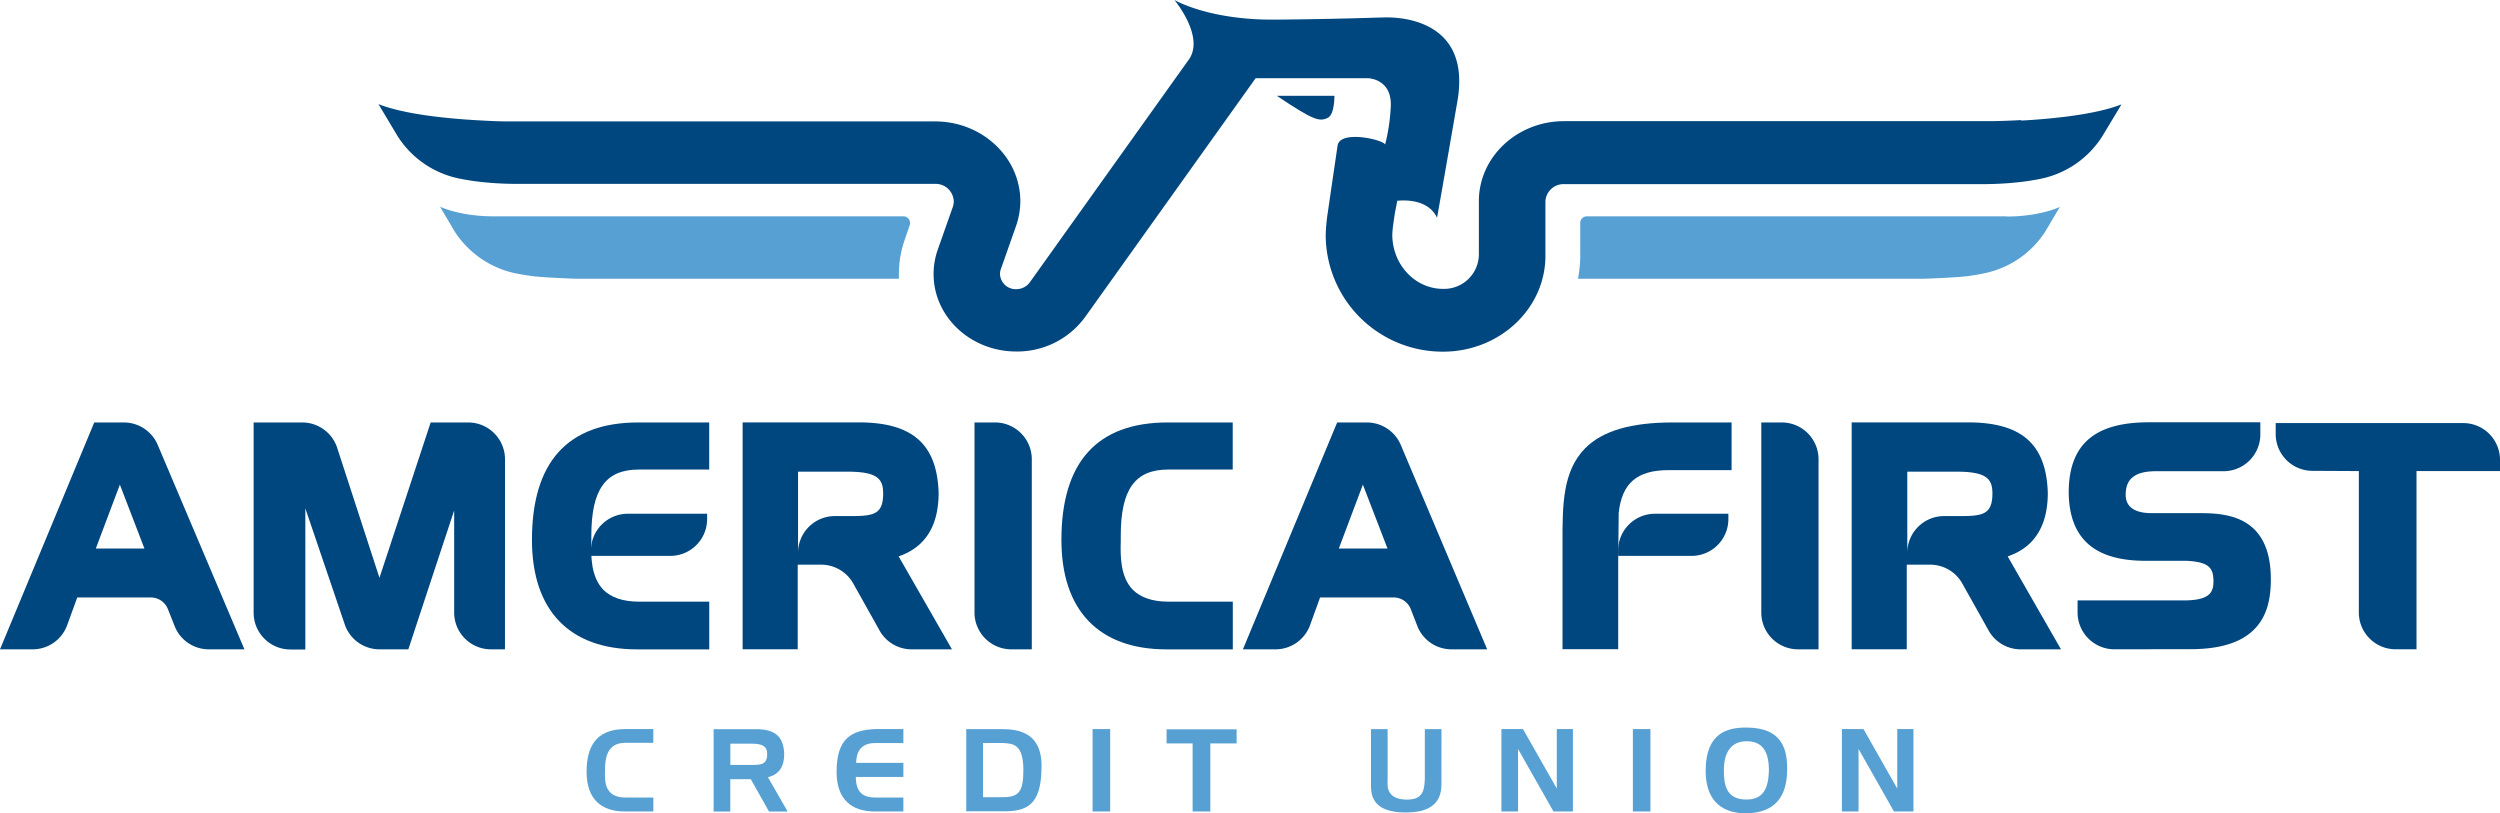 <svg viewBox="0 0 600 195.17" xmlns="http://www.w3.org/2000/svg" xmlns:xlink="http://www.w3.org/1999/xlink"><clipPath id="a"><path d="m0 0h600v195.18h-600z"/></clipPath><g clip-path="url(#a)"><g fill="#56a0d3"><path d="m156.8 194.75h-6.9c-5.35 0-9.12-2.75-9.12-9.51 0-5.75 2.07-10.26 9.23-10.26h6.79v3.3h-6.74c-4.15 0-4.86 3.25-4.86 6.59 0 1.85-.54 6.54 4.86 6.54h6.74"/><path d="m184.13 181c0-2-1.31-2.52-3.79-2.52h-5.05v5.1h5.08c2.09 0 3.76 0 3.76-2.58m4.9 13.76h-4.47l-4.37-7.76h-4.92v7.76h-4v-19.76h10.12c4.24 0 6.68 1.42 6.82 6 0 2.78-1.08 4.85-3.91 5.53z"/><path d="m216.81 194.75h-6.91c-5.36 0-9.12-2.75-9.12-9.51 0-8 3.54-10 9.23-10.26h6.8v3.35h-6.74c-2.95 0-4.54 1.53-4.59 4.76h11.33v3.37h-11.41c0 3.88 1.92 4.95 4.67 4.95h6.74"/><path d="m245.61 184.87c0-6.31-2.44-6.4-4.88-6.55h-4.81v13h4.76c3.74 0 4.93-1.19 4.93-6.49m4.35-.82c0 9.34-3.62 10.7-9.06 10.7h-9v-19.71h8.92c7.87 0 9.17 4.79 9.17 9.06"/><path d="m262.22 174.98h4.22v19.77h-4.22z"/><path d="m296.79 178.42h-6.31v16.33h-4.25v-16.33h-6.25v-3.38h16.81"/><path d="m345.94 187c0 2.3.62 7.93-8.41 8s-8.5-5.15-8.5-7.39v-12.61h4v11.91c0 1.27-.68 4.89 4.51 5 3.31 0 4.33-1.31 4.42-5v-11.91h4"/><path d="m377.5 194.75h-4.67l-8.5-15v15h-3.99v-19.77h5.18l8.11 14.28v-14.28h3.87"/><path d="m391.89 174.98h4.21v19.77h-4.21z"/><path d="m424.54 184.9c0-5.58-2.38-7-5.41-7-3.28 0-5.4 2.23-5.4 6.9 0 3.24.36 7.09 5.4 7.09 4.19 0 5.29-2.84 5.41-7m4.38 0c-.1 8.13-4.78 10.19-9.76 10.31-3 0-9.85-.63-9.8-10.37.06-9.06 5.36-10.22 9.74-10.22 8.95 0 9.88 5.64 9.82 10.28"/><path d="m459.23 194.75h-4.68l-8.5-15v15h-3.99v-19.77h5.18l8.1 14.28v-14.28h3.89"/></g><g fill="#00467f"><path d="m294.53 101.39h-14.27c-16.93 0-25.52 9.48-25.52 28.19 0 16.94 9 26.27 25.23 26.27h15.9v-11.45h-15.46c-3.81 0-6.67-1-8.52-2.84-3.08-3.14-3-8.29-2.91-11.7v-1.25c0-11.16 3.41-15.92 11.41-15.92h15.46v-11.3"/><path d="m168.87 101.39h-15.67c-16.94 0-25.53 9.48-25.53 28.19 0 16.94 9 26.27 25.23 26.27h17.32v-11.45h-16.88c-3.81 0-6.67-1-8.52-2.84-3.07-3.14-3-8.29-2.9-11.7v-1.25c0-11.16 3.42-15.92 11.41-15.92h16.88v-11.3"/><path d="m388.49 123.11c.76-7.14 4.39-10.28 12-10.28h15.09v-11.44h-14.13c-10 0-16.82 2-21 6.18-5.45 5.52-5.45 13.74-5.45 22.43v25.81h13.37v-21.33"/><path d="m121.19 155.84h-3.37a8.83 8.83 0 0 1 -8.82-8.84v-24.48c-3.4 10.24-11 33.32-11 33.32h-6.9a8.82 8.82 0 0 1 -8.39-6.07l-9.43-27.77v33.88h-3.57a8.84 8.84 0 0 1 -8.84-8.88v-45.61h11.65a8.84 8.84 0 0 1 8.32 5.84l10.23 31.44c2.11-6.37 12.29-37.28 12.29-37.28h9a8.84 8.84 0 0 1 8.84 8.83"/><path d="m23 131.64c.93-2.49 4.2-11.16 5.77-15.33l5.89 15.33zm14.83-24.92a8.83 8.83 0 0 0 -8.11-5.33h-7.1l-22.62 54.45h7.83a8.82 8.82 0 0 0 8.28-5.77l2.43-6.68h17.64a4.42 4.42 0 0 1 4.09 2.73l1.73 4.36a8.82 8.82 0 0 0 8.13 5.36h8.53z"/><path d="m321.32 131.64 5.77-15.33 5.91 15.33zm14.84-24.92a8.85 8.85 0 0 0 -8.12-5.33h-7.12l-22.62 54.45h7.82a8.82 8.82 0 0 0 8.28-5.77l2.42-6.68h17.65a4.42 4.42 0 0 1 4.09 2.73l1.69 4.36a8.82 8.82 0 0 0 8.12 5.36h8.55z"/><path d="m388.35 133.41v-1.28a8.84 8.84 0 0 1 8.83-8.83h17.63v1.28a8.83 8.83 0 0 1 -8.83 8.83h-6.92"/><path d="m210.79 122.53c-1.32 1.33-4 1.33-7.17 1.33h-3.27a8.83 8.83 0 0 0 -8.82 8.84v-19.5h11.85c7.26 0 8.58 1.76 8.58 5.25 0 2-.38 3.29-1.17 4.07m4.89 11c6.34-2.16 9.59-7.26 9.59-15.23-.37-11.72-6.3-16.92-19.22-16.92h-27.82v54.45h13.22v-20.3h5.62a8.86 8.86 0 0 1 7.57 4.27l6.62 11.82a8.81 8.81 0 0 0 7.54 4.23h9.67l-12.79-22.3"/><path d="m477 122.53c-1.32 1.33-4 1.33-7.17 1.33h-3.26a8.83 8.83 0 0 0 -8.82 8.84v-19.5h11.83c7.27 0 8.6 1.76 8.6 5.25 0 2-.39 3.29-1.18 4.07m4.89 11c6.33-2.16 9.58-7.26 9.58-15.23-.36-11.72-6.28-16.92-19.21-16.92h-27.86v54.45h13.22v-20.3h5.62a8.86 8.86 0 0 1 7.57 4.27l6.62 11.82a8.81 8.81 0 0 0 7.54 4.23h9.67s-11.35-19.77-12.79-22.3"/><path d="m233.88 147a8.84 8.84 0 0 0 8.84 8.84h4.91v-45.61a8.83 8.83 0 0 0 -8.83-8.84h-4.92"/><path d="m422.71 147a8.83 8.83 0 0 0 8.82 8.84h4.92v-45.61a8.83 8.83 0 0 0 -8.83-8.84h-4.91"/><path d="m566.12 113.06v33.94a8.84 8.84 0 0 0 8.84 8.83h5v-42.77h20.04v-2.7a8.82 8.82 0 0 0 -8.83-8.82h-45v2.67a8.82 8.82 0 0 0 8.83 8.79"/><path d="m507.46 155.83a8.84 8.84 0 0 1 -8.84-8.83v-2.9h25.43c6 0 7.18-1.73 7.18-4.51 0-3.23-.94-4.72-6.51-5h-9.82c-12.24 0-18.26-5.33-18.41-16.32 0-11.54 6.11-16.92 19.22-16.92h26.77v2.91a8.83 8.83 0 0 1 -8.83 8.83h-16.23c-6.36 0-7.21 3-7.26 5.62 0 2.81 1.93 4.3 5.7 4.44h11.41c6.19 0 17.73 0 17.73 15.88 0 7.2-2 16.77-19.22 16.77"/><path d="m141.83 133.41v-1.28a8.84 8.84 0 0 1 8.83-8.83h19.05v1.28a8.83 8.83 0 0 1 -8.83 8.83h-8.34"/><path d="m306.45 23h13.81s.08 4.47-1.6 5.28c-2 1-3.49.57-12.21-5.28"/></g><path d="m218.41 53.8a1.24 1.24 0 0 0 0-.33 1.6 1.6 0 0 0 -1.63-1.55h-98.38c-8.07 0-12.79-2.31-12.79-2.31l3.44 5.83a23 23 0 0 0 14.24 10.06c.88.19 1.84.38 2.86.53.45.07.86.12 1.22.19 3 .42 10.67.67 10.67.67h77.69c0-.38 0-.75 0-1.13a25 25 0 0 1 1.33-8" fill="#56a0d3"/><path d="m481.57 51.92h-100.68a1.6 1.6 0 0 0 -1.63 1.47v7.94a30 30 0 0 1 -.54 5.56h83.21s7.68-.25 10.67-.66c.37-.07.78-.14 1.23-.19 1-.17 2-.35 2.86-.55a22.88 22.88 0 0 0 14.23-10l3.44-5.83s-4.72 2.31-12.79 2.31" fill="#56a0d3"/><path d="m485.1 28.82c-2.19.13-4.55.21-7.08.26h-102.65c-11.27 0-20.44 8.6-20.44 19.18v13a8.35 8.35 0 0 1 -8.6 8.07c-6.72 0-12.18-5.84-12.18-13a26.92 26.92 0 0 1 .32-3.11s.2-1.43.32-2.19l.56-2.85c1.87-.18 7.49-.35 9.54 4.09 0 0 1.37-7.62 4.89-28s-15.33-20.09-17.12-20.09-10.8.4-26.7.53-24.1-4.71-24.1-4.71 7.19 8.58 3.59 14.11l-38.23 53.56a4 4 0 0 1 -3.31 1.73 3.77 3.77 0 0 1 -3.91-3.64 3.62 3.62 0 0 1 .18-1.1l3.64-10.34a18.37 18.37 0 0 0 1.06-6c0-10.58-9.18-19.18-20.46-19.18h-102.42c-2.62 0-5-.14-7.29-.27-7.38-.41-17.65-1.42-23.88-3.88l4.6 7.69a22.92 22.92 0 0 0 14.23 10.05c.89.2 1.85.38 2.87.54l1.22.19a78.65 78.65 0 0 0 10.67.67h100a4.34 4.34 0 0 1 4.48 4.2 4 4 0 0 1 -.23 1.35l-3.67 10.42a17.45 17.45 0 0 0 -.94 5.66c0 10.28 8.89 18.6 19.85 18.6a20.15 20.15 0 0 0 16.58-8.36l40.87-57.24h26.57c2.17 0 6.34 1.27 5.83 7.29a45.22 45.22 0 0 1 -1.33 8.64c-.37-1.15-11-3.65-11.43.37 0 0-1.47 10-2.34 16a41.64 41.64 0 0 0 -.49 5.34 28.06 28.06 0 0 0 28.15 28c13.58 0 24.58-10.32 24.58-23v-13a4.35 4.35 0 0 1 4.49-4.21h100.15a78.54 78.54 0 0 0 10.67-.67l1.23-.19c1-.16 2-.34 2.86-.54a22.92 22.92 0 0 0 14.23-10.05l4.63-7.69c-6.26 2.47-16.67 3.48-24.06 3.89" fill="#00467f"/></g></svg>